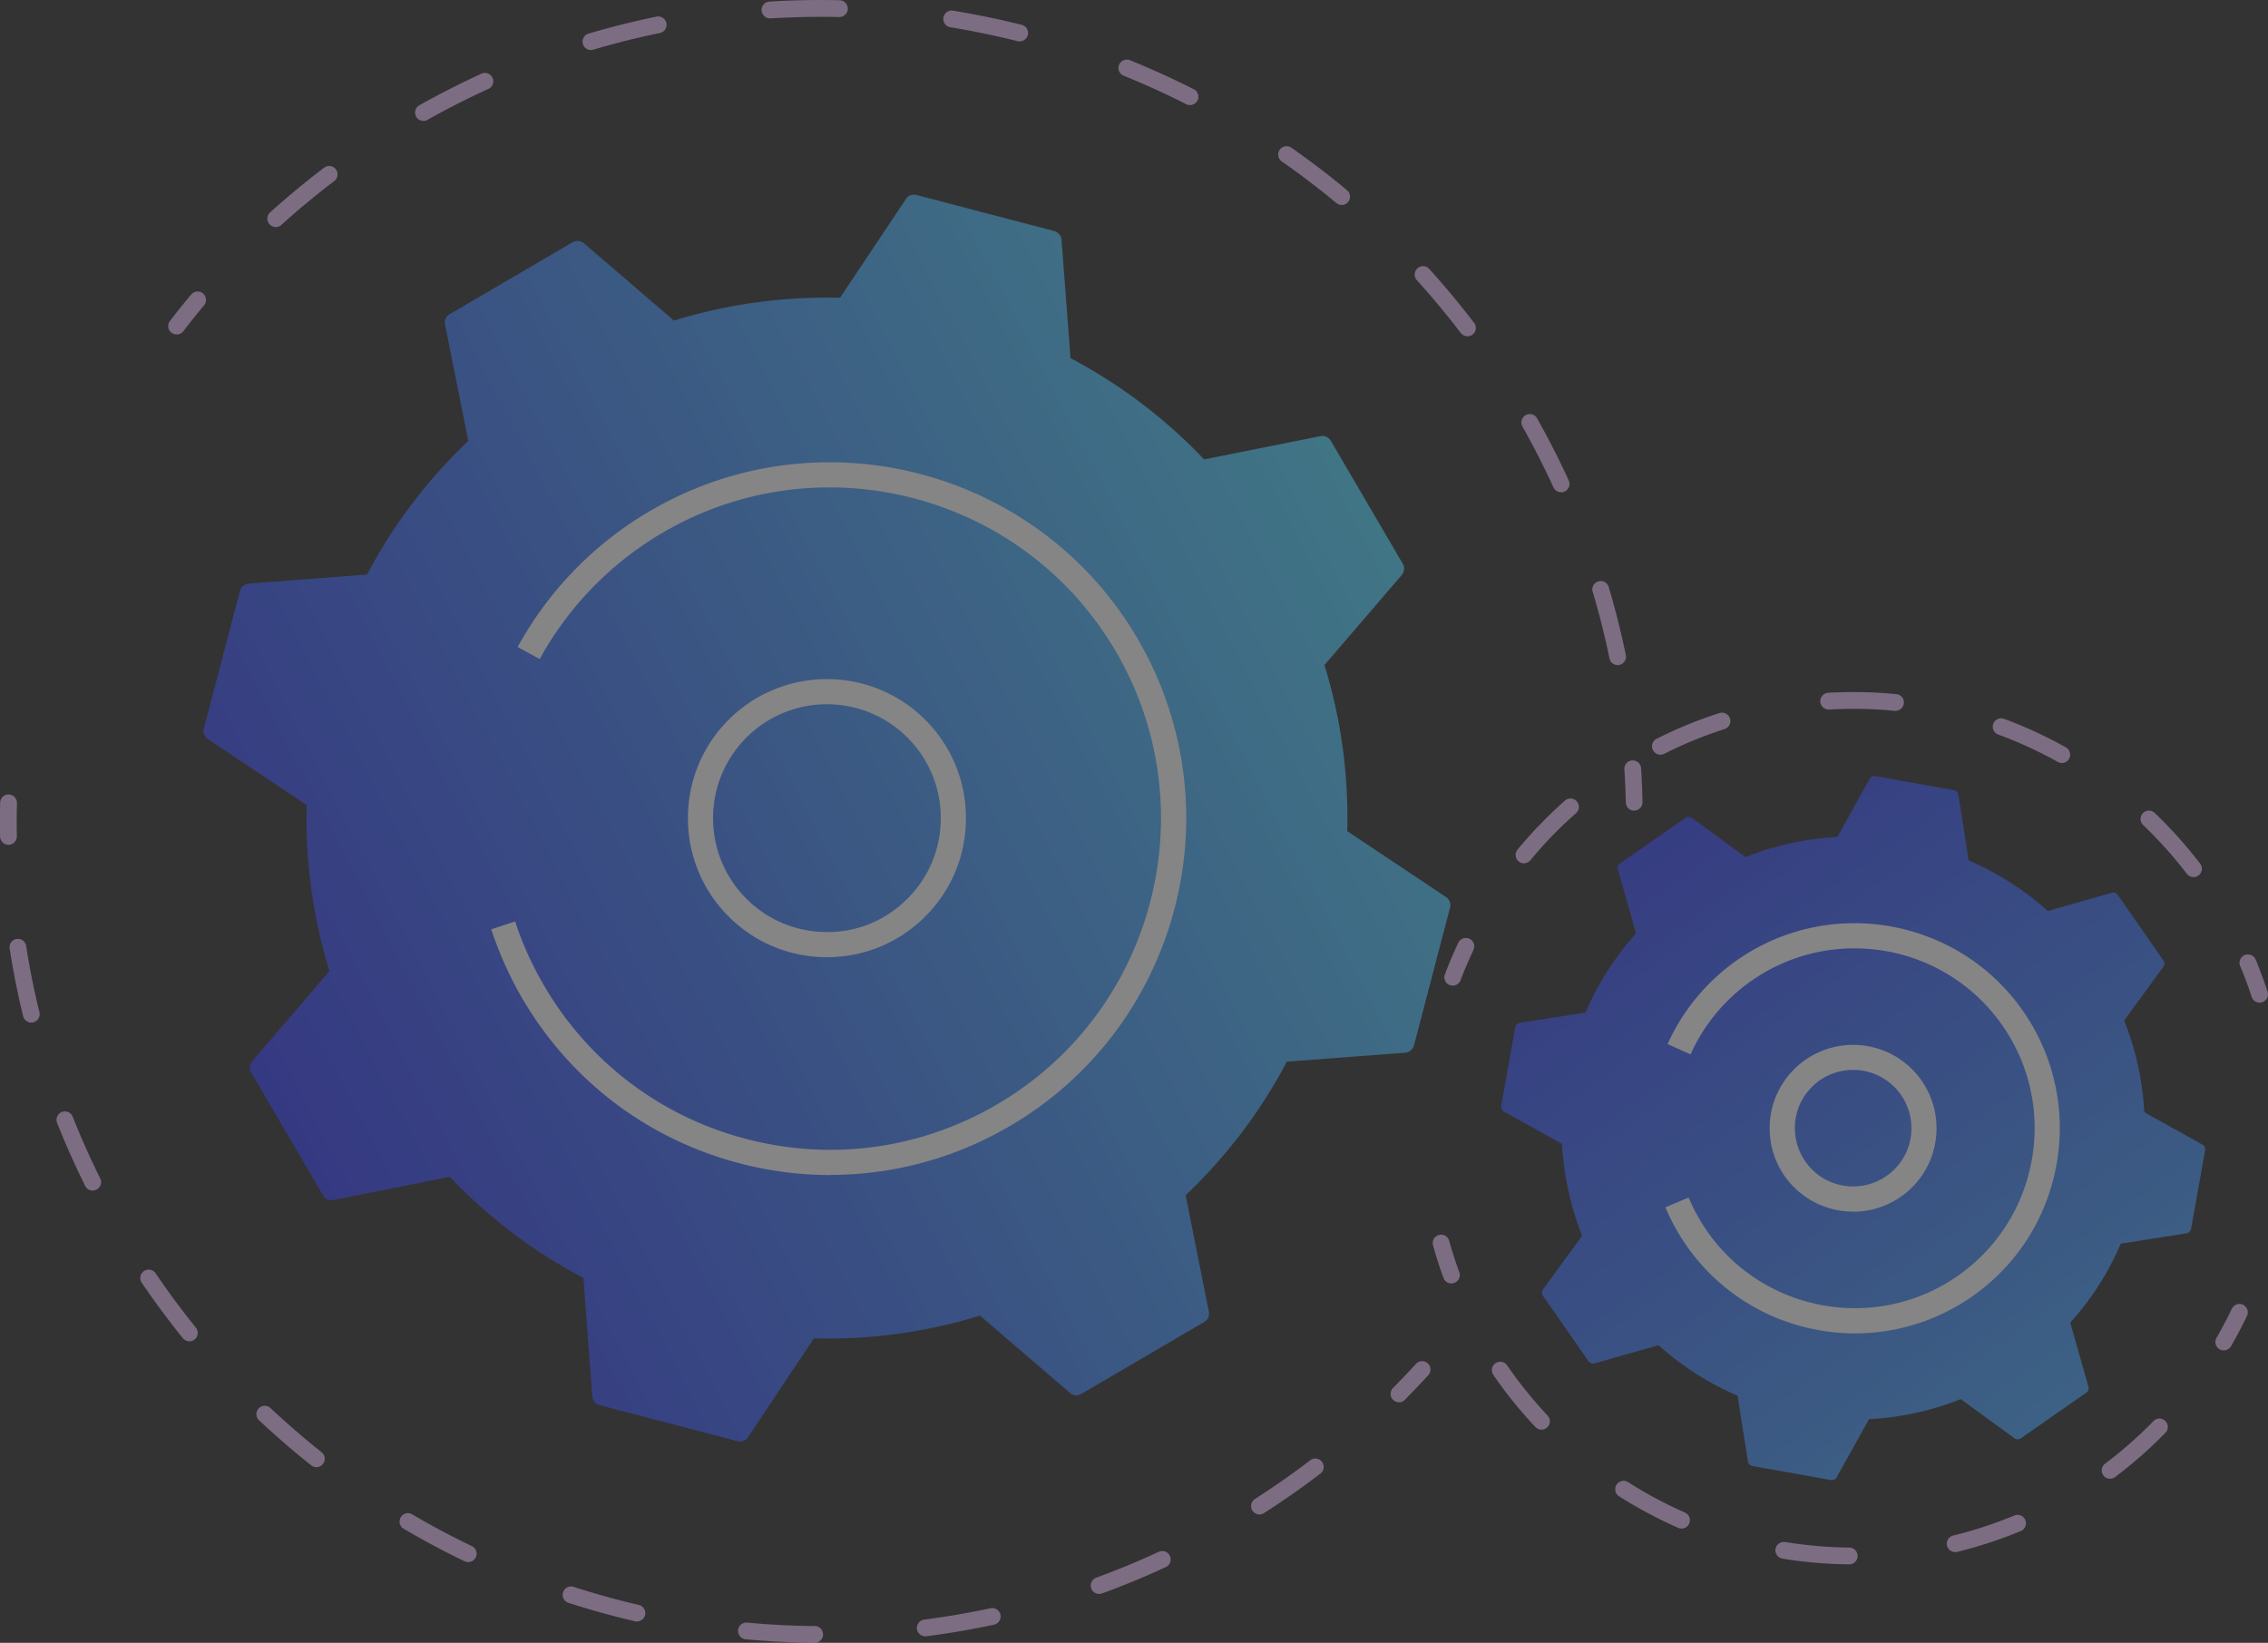 <svg xmlns="http://www.w3.org/2000/svg" xmlns:xlink="http://www.w3.org/1999/xlink" id="Layer_2" data-name="Layer 2" viewBox="0 0 270.46 195.9"><rect x="0" y="0" width="270.46" height="195.9" fill="#333333" stroke="none"/><defs><linearGradient id="linear-gradient" x1="-4741.39" x2="-4591.57" y1="-3783.88" y2="-3783.88" gradientTransform="rotate(152.54 -2758.222 -1260.83)" gradientUnits="userSpaceOnUse"><stop offset="0" stop-color="#53d8ff"/><stop offset="1" stop-color="#3840f7"/></linearGradient><linearGradient xlink:href="#linear-gradient" id="linear-gradient-2" x1="-4769.9" x2="-4750.97" y1="-3961.31" y2="-3820.85"/><style>.cls-2{fill:#fff}.cls-4{fill:#eac4f9}</style></defs><g id="Illustration" style="opacity:.4"><path d="M21.06 39.88c-.21 0-.43-.07-.61-.21a.99.99 0 0 1-.18-1.4c.82-1.06 1.67-2.13 2.53-3.15.35-.42.99-.48 1.41-.13s.48.98.13 1.41c-.84 1.01-1.67 2.04-2.47 3.09-.2.26-.49.39-.79.39Zm171.85 39.43c-.46 0-.88-.32-.98-.8a93 93 0 0 0-2-7.94.99.99 0 0 1 .67-1.24.99.99 0 0 1 1.24.67 98 98 0 0 1 2.04 8.11c.11.54-.24 1.07-.78 1.18-.07.01-.14.02-.2.02Zm-6.75-20.61c-.38 0-.74-.22-.91-.58a98 98 0 0 0-3.72-7.3 1 1 0 0 1 1.74-.98c1.37 2.42 2.65 4.93 3.8 7.45.23.5 0 1.1-.49 1.33q-.21.09-.42.09ZM175 40.1c-.3 0-.6-.14-.8-.39a98 98 0 0 0-5.24-6.3.997.997 0 1 1 1.48-1.34c1.86 2.06 3.66 4.22 5.35 6.43.33.44.25 1.07-.19 1.4-.18.14-.39.2-.6.2M32.88 27.07c-.27 0-.54-.11-.74-.33a.997.997 0 0 1 .07-1.41c2.06-1.86 4.22-3.65 6.44-5.33.44-.33 1.07-.25 1.4.19s.25 1.07-.19 1.4a99 99 0 0 0-6.31 5.23c-.19.17-.43.26-.67.26ZM160 24.44c-.23 0-.45-.08-.64-.23a95 95 0 0 0-6.51-4.96c-.45-.32-.56-.94-.25-1.39.32-.45.94-.56 1.39-.25 2.28 1.59 4.51 3.29 6.64 5.07.42.35.48.98.13 1.41a.99.99 0 0 1-.77.36ZM50.5 14.42c-.35 0-.69-.18-.87-.51a1 1 0 0 1 .38-1.36c2.43-1.36 4.94-2.64 7.46-3.79a1 1 0 0 1 .82 1.82 95 95 0 0 0-7.31 3.71c-.15.09-.32.13-.49.13Zm91.4-1.89c-.15 0-.31-.03-.45-.11A96 96 0 0 0 134 9.03a.998.998 0 1 1 .75-1.85c2.57 1.04 5.13 2.21 7.61 3.46a.998.998 0 0 1-.45 1.89ZM70.47 5.97a1.002 1.002 0 0 1-.29-1.96c2.67-.79 5.4-1.47 8.11-2.03.54-.11 1.07.24 1.18.78s-.24 1.07-.78 1.18a91 91 0 0 0-7.95 1.99c-.09.03-.19.04-.28.04Zm51.12-1.03c-.08 0-.16 0-.24-.03-2.64-.66-5.34-1.22-8.02-1.66-.54-.09-.91-.6-.83-1.15.09-.54.6-.92 1.15-.83 2.74.45 5.5 1.02 8.19 1.69a1 1 0 0 1-.24 1.97ZM91.82 2.19c-.52 0-.96-.41-1-.94a1 1 0 0 1 .94-1.06c2.77-.17 5.58-.23 8.36-.16.55.01.99.47.98 1.02s-.48.99-1.02.98c-2.72-.06-5.47 0-8.19.16h-.06Zm103.06 94.48c-.54 0-.99-.43-1-.98-.03-1.31-.09-2.64-.17-3.95a.99.99 0 0 1 .93-1.06.996.996 0 0 1 1.06.93c.09 1.34.14 2.7.17 4.03a.997.997 0 0 1-.98 1.02h-.02Zm-28.06 70.54a.996.996 0 0 1-.7-1.7c.93-.94 1.85-1.9 2.73-2.87.37-.41 1-.44 1.41-.06.41.37.44 1 .06 1.41-.9.98-1.84 1.97-2.79 2.93-.2.2-.45.3-.71.3ZM97.14 195.9c-2.73-.03-5.49-.17-8.22-.42-.55-.05-.95-.54-.9-1.09s.54-.96 1.09-.9c2.67.25 5.38.39 8.05.41.55 0 1 .46.99 1.01 0 .55-.45.99-1 .99Zm13.2-.78c-.5 0-.93-.37-.99-.87-.07-.55.32-1.05.86-1.12 2.66-.34 5.33-.8 7.94-1.36a1.003 1.003 0 0 1 .42 1.96c-2.67.57-5.4 1.04-8.11 1.39h-.13Zm-34.39-1.76c-.08 0-.15 0-.23-.03-2.66-.62-5.33-1.36-7.93-2.2a.993.993 0 0 1-.64-1.26c.17-.53.73-.81 1.26-.64 2.55.82 5.16 1.55 7.77 2.15.54.13.87.66.75 1.2-.11.46-.52.77-.97.77Zm55.12-3.29c-.41 0-.79-.25-.94-.66a1 1 0 0 1 .6-1.28c2.51-.92 5.02-1.95 7.45-3.08.5-.23 1.1-.02 1.33.49.23.5.01 1.1-.49 1.33a96 96 0 0 1-7.6 3.14c-.11.04-.23.06-.34.06Zm-75.25-3.8c-.15 0-.29-.03-.43-.1-2.46-1.18-4.9-2.49-7.25-3.87a.995.995 0 0 1-.35-1.37c.28-.48.89-.63 1.37-.35 2.3 1.36 4.7 2.63 7.11 3.79.5.24.71.84.47 1.33-.17.36-.53.57-.9.57Zm94.37-5.68a1 1 0 0 1-.54-1.84c2.26-1.45 4.48-3 6.6-4.62a.99.99 0 0 1 1.4.19c.33.44.25 1.07-.19 1.4-2.16 1.65-4.43 3.24-6.74 4.72-.17.11-.35.16-.54.16Zm-112.46-5.64c-.22 0-.44-.07-.62-.22-2.14-1.69-4.23-3.5-6.22-5.37a.996.996 0 1 1 1.37-1.45c1.95 1.83 4 3.6 6.09 5.26.43.34.51.97.16 1.4-.2.25-.49.38-.78.38m-15.15-15.01c-.29 0-.58-.13-.78-.37-1.71-2.12-3.36-4.35-4.9-6.61a1 1 0 0 1 .27-1.39 1 1 0 0 1 1.39.27c1.5 2.22 3.12 4.4 4.8 6.48a1.002 1.002 0 0 1-.78 1.63Zm-11.52-17.96c-.37 0-.72-.2-.9-.56a99 99 0 0 1-3.35-7.52c-.2-.51.05-1.09.56-1.3.51-.2 1.09.05 1.3.56a95 95 0 0 0 3.28 7.36c.25.49.04 1.09-.45 1.34-.14.07-.29.1-.44.1Zm-7.33-20.04c-.45 0-.86-.31-.97-.76-.65-2.65-1.19-5.37-1.61-8.07a.99.99 0 0 1 .83-1.14.996.996 0 0 1 1.14.83c.41 2.65.94 5.3 1.58 7.9a1.002 1.002 0 0 1-.97 1.24m-2.72-21.2c-.54 0-.99-.44-1-.98-.02-1.34-.02-2.7.01-4.04.01-.55.48-1 1.02-.98.55.01.99.47.98 1.02-.03 1.31-.04 2.65-.01 3.96 0 .55-.43 1.01-.98 1.02z" class="cls-4"/><path d="M24.31 86.88c-.13.48.07.99.48 1.26L36.57 96c-.17 6.61.71 13.3 2.72 19.8l-9.22 10.74c-.32.38-.37.92-.12 1.35l8.58 14.66c.25.43.75.65 1.23.55l13.88-2.77a61.6 61.6 0 0 0 15.93 12.07l1.07 14.12c.04.49.39.91.87 1.04l16.43 4.3c.48.13.99-.07 1.26-.48l7.86-11.78c6.61.17 13.3-.71 19.8-2.72l10.74 9.22c.38.32.92.37 1.35.12l14.66-8.58c.43-.25.65-.75.55-1.23l-2.77-13.88a61.6 61.6 0 0 0 12.07-15.93l14.12-1.07c.49-.04.91-.39 1.04-.87l4.3-16.43c.13-.48-.07-.99-.48-1.26l-11.78-7.86c.17-6.61-.71-13.3-2.72-19.8l9.22-10.74c.32-.38.37-.92.12-1.35l-8.58-14.66c-.25-.43-.75-.65-1.23-.55l-13.88 2.77a61.6 61.6 0 0 0-15.93-12.07l-1.07-14.12c-.04-.49-.39-.91-.87-1.04l-16.43-4.3c-.48-.13-.99.07-1.26.48l-7.86 11.78c-6.61-.17-13.3.71-19.8 2.72l-10.74-9.22c-.38-.32-.92-.37-1.35-.12l-14.66 8.58c-.43.25-.65.75-.55 1.23l2.77 13.88a61.6 61.6 0 0 0-12.07 15.93l-14.12 1.08c-.49.04-.91.39-1.04.87l-4.3 16.43Z" style="fill:url(#linear-gradient)"/><path d="M98.61 114.14h-.15c-4.43-.04-8.58-1.8-11.68-4.96-6.41-6.52-6.32-17.04.21-23.45 6.52-6.41 17.04-6.32 23.45.21 3.1 3.16 4.79 7.34 4.75 11.77s-1.8 8.58-4.96 11.68a16.45 16.45 0 0 1-11.62 4.75m0-30.16c-3.44 0-6.88 1.29-9.52 3.89-5.34 5.25-5.42 13.87-.17 19.21 2.54 2.59 5.94 4.03 9.57 4.06 3.64.07 7.05-1.35 9.64-3.89s4.03-5.94 4.06-9.57-1.35-7.05-3.89-9.64c-2.65-2.7-6.17-4.06-9.69-4.06" class="cls-2"/><path d="M99.03 140.12c-3.61 0-7.25-.46-10.83-1.4-10.98-2.87-20.18-9.85-25.91-19.65-.46-.79-.9-1.6-1.31-2.42 0 0 0-.01-.01-.02v-.02c-.94-1.87-1.74-3.81-2.39-5.79l2.85-.94c.87 2.65 2.03 5.23 3.46 7.67 5.33 9.1 13.88 15.59 24.08 18.26s20.84 1.21 29.94-4.12c12.54-7.34 19.54-20.57 19.54-34.16 0-6.77-1.74-13.62-5.4-19.87-10.99-18.79-35.23-25.14-54.02-14.14a39.46 39.46 0 0 0-14.67 15.07l-2.63-1.44a42.4 42.4 0 0 1 15.79-16.22c20.22-11.83 46.3-5 58.13 15.22 3.93 6.72 5.8 14.1 5.81 21.37 0 14.61-7.53 28.85-21.02 36.75-6.6 3.86-13.94 5.83-21.38 5.83Z" class="cls-2"/><path d="m179.34 132.55 6.93 3.86c.2 3.7.99 7.4 2.4 10.94l-4.67 6.41c-.16.22-.17.53 0 .76l5.44 7.81c.16.23.45.33.71.25l7.63-2.17c2.84 2.55 6.03 4.57 9.43 6.03l1.23 7.84c.04.27.26.49.53.54l9.37 1.67c.27.05.55-.08.68-.32l3.86-6.93c3.7-.2 7.4-.99 10.94-2.4l6.41 4.67c.22.16.53.17.76 0l7.81-5.44c.23-.16.33-.45.25-.71l-2.17-7.63c2.55-2.84 4.57-6.03 6.03-9.43l7.84-1.23a.66.66 0 0 0 .54-.53l1.67-9.37a.645.645 0 0 0-.32-.68l-6.93-3.86c-.2-3.7-.99-7.4-2.4-10.94l4.67-6.41c.16-.22.17-.53 0-.76l-5.44-7.81a.64.64 0 0 0-.71-.25l-7.63 2.17a34.5 34.5 0 0 0-9.43-6.03l-1.23-7.84a.66.66 0 0 0-.53-.54l-9.37-1.67a.645.645 0 0 0-.68.32l-3.86 6.93c-3.7.2-7.4.99-10.94 2.4l-6.41-4.67a.645.645 0 0 0-.76 0l-7.81 5.44c-.23.16-.33.45-.25.71l2.17 7.63a34.5 34.5 0 0 0-6.03 9.43l-7.84 1.23a.66.66 0 0 0-.54.53l-1.67 9.37c-.05.27.08.55.32.68" style="fill:url(#linear-gradient-2)"/><path d="M220.98 144.48c-2.31 0-4.64-.8-6.52-2.43a9.83 9.83 0 0 1-3.4-6.81c-.19-2.65.67-5.22 2.41-7.22 3.6-4.14 9.89-4.59 14.04-.99 4.14 3.6 4.59 9.89.99 14.04a9.94 9.94 0 0 1-7.52 3.42Zm-4.55-4.7c2.89 2.51 7.29 2.2 9.81-.69a6.89 6.89 0 0 0 1.68-5.05 6.93 6.93 0 0 0-2.38-4.76c-2.89-2.51-7.29-2.2-9.8.69a6.85 6.85 0 0 0-1.68 5.05c.13 1.85.98 3.54 2.38 4.76Z" class="cls-2"/><path d="M173.24 117.53a.99.99 0 0 1-.93-1.35 52 52 0 0 1 1.59-3.76c.23-.5.83-.71 1.33-.48s.71.83.48 1.33c-.55 1.18-1.07 2.39-1.53 3.61-.15.4-.53.65-.94.65m88.34-12.94c-.3 0-.6-.14-.8-.39a50.4 50.4 0 0 0-5.21-5.82.996.996 0 1 1 1.38-1.44 52.6 52.6 0 0 1 5.42 6.05c.34.44.25 1.07-.19 1.4-.18.14-.39.21-.61.21Zm-79.84-1.64a1 1 0 0 1-.77-1.64c.24-.29.49-.59.74-.88 1.53-1.76 3.18-3.43 4.91-4.96a.99.99 0 0 1 1.41.09c.37.41.33 1.05-.09 1.41a49.5 49.5 0 0 0-4.73 4.77c-.24.28-.48.56-.71.84a.99.99 0 0 1-.77.36Zm64.13-11.97a1 1 0 0 1-.49-.13 49 49 0 0 0-7.09-3.26.996.996 0 1 1 .69-1.87c2.54.93 5.02 2.08 7.38 3.4a1 1 0 0 1 .38 1.36c-.18.33-.52.51-.87.51ZM198 89.99c-.37 0-.72-.2-.89-.55a1 1 0 0 1 .44-1.34c2.41-1.22 4.94-2.25 7.52-3.08a1.003 1.003 0 0 1 .61 1.91c-2.48.79-4.91 1.79-7.23 2.96-.14.07-.3.11-.45.11Zm28.04-5.22h-.1c-2.59-.26-5.22-.31-7.81-.16-.54.04-1.02-.39-1.06-.94-.03-.55.39-1.02.94-1.06 2.69-.15 5.43-.1 8.12.16a.997.997 0 0 1-.09 1.99Zm43.42 34.79c-.42 0-.81-.27-.95-.69-.4-1.23-.86-2.47-1.37-3.67-.21-.51.03-1.1.54-1.31s1.1.03 1.31.54c.52 1.25 1 2.54 1.42 3.82a.997.997 0 0 1-.95 1.31m-4.27 41.47c-.17 0-.34-.04-.5-.13a1.01 1.01 0 0 1-.37-1.37c.65-1.13 1.27-2.29 1.83-3.47.24-.5.83-.71 1.33-.47s.71.84.47 1.33c-.58 1.22-1.22 2.43-1.9 3.61-.19.32-.52.5-.87.5Zm-44.67 25.51c-2.66-.02-5.34-.25-7.96-.68-.54-.09-.91-.6-.83-1.15.09-.54.6-.91 1.15-.83 2.52.41 5.09.63 7.65.66.55 0 1 .46.99 1.01 0 .55-.45.99-1 .99m12.63-1.46c-.45 0-.86-.31-.97-.76-.13-.54.2-1.08.73-1.21 2.49-.61 4.94-1.41 7.3-2.39.51-.21 1.1.03 1.31.54s-.03 1.1-.54 1.31a53 53 0 0 1-7.59 2.49q-.12.03-.24.03Zm-32.62-2.81c-.13 0-.27-.03-.4-.08-2.43-1.07-4.8-2.33-7.05-3.76-.47-.3-.6-.92-.31-1.38.3-.47.92-.6 1.38-.31 2.15 1.37 4.43 2.59 6.77 3.62.51.22.74.81.51 1.32-.16.38-.53.6-.92.6Zm51.1-5.93c-.3 0-.6-.14-.8-.4-.33-.44-.24-1.07.2-1.4 2.04-1.53 3.98-3.24 5.77-5.08a.996.996 0 1 1 1.43 1.39 53 53 0 0 1-6 5.28c-.18.14-.39.2-.6.2Zm-67.8-5.86c-.27 0-.53-.11-.73-.31a51.5 51.5 0 0 1-5.02-6.22.997.997 0 0 1 .26-1.39.997.997 0 0 1 1.39.26c1.44 2.1 3.07 4.11 4.82 5.98a.996.996 0 0 1-.73 1.68Zm-10.76-17.44c-.41 0-.79-.25-.94-.66-.46-1.27-.88-2.58-1.24-3.88a.995.995 0 0 1 .7-1.23.99.99 0 0 1 1.23.7c.35 1.26.75 2.51 1.2 3.73a.998.998 0 0 1-.94 1.34Z" class="cls-4"/><path d="M221.22 159c-7.74 0-15.36-3.65-20.11-10.47-.04-.06-.08-.11-.12-.17a25 25 0 0 1-2.22-4c0-.01-.01-.02-.02-.04l-.15-.36 2.77-1.16c.59 1.4 1.33 2.75 2.2 4.01 5.06 7.26 13.83 10.43 21.99 8.74a21.2 21.2 0 0 0 7.69-3.26l.2-.14c5.98-4.17 9.18-10.85 9.18-17.64 0-4.24-1.25-8.51-3.85-12.24-6.77-9.71-20.17-12.1-29.88-5.34a21.45 21.45 0 0 0-7.3 8.8l-2.74-1.23c1.81-4.02 4.69-7.49 8.32-10.03 11.07-7.71 26.35-4.98 34.06 6.08 2.96 4.25 4.39 9.13 4.39 13.96 0 7.74-3.65 15.35-10.47 20.1a24.36 24.36 0 0 1-13.95 4.39Z" class="cls-2"/></g></svg>